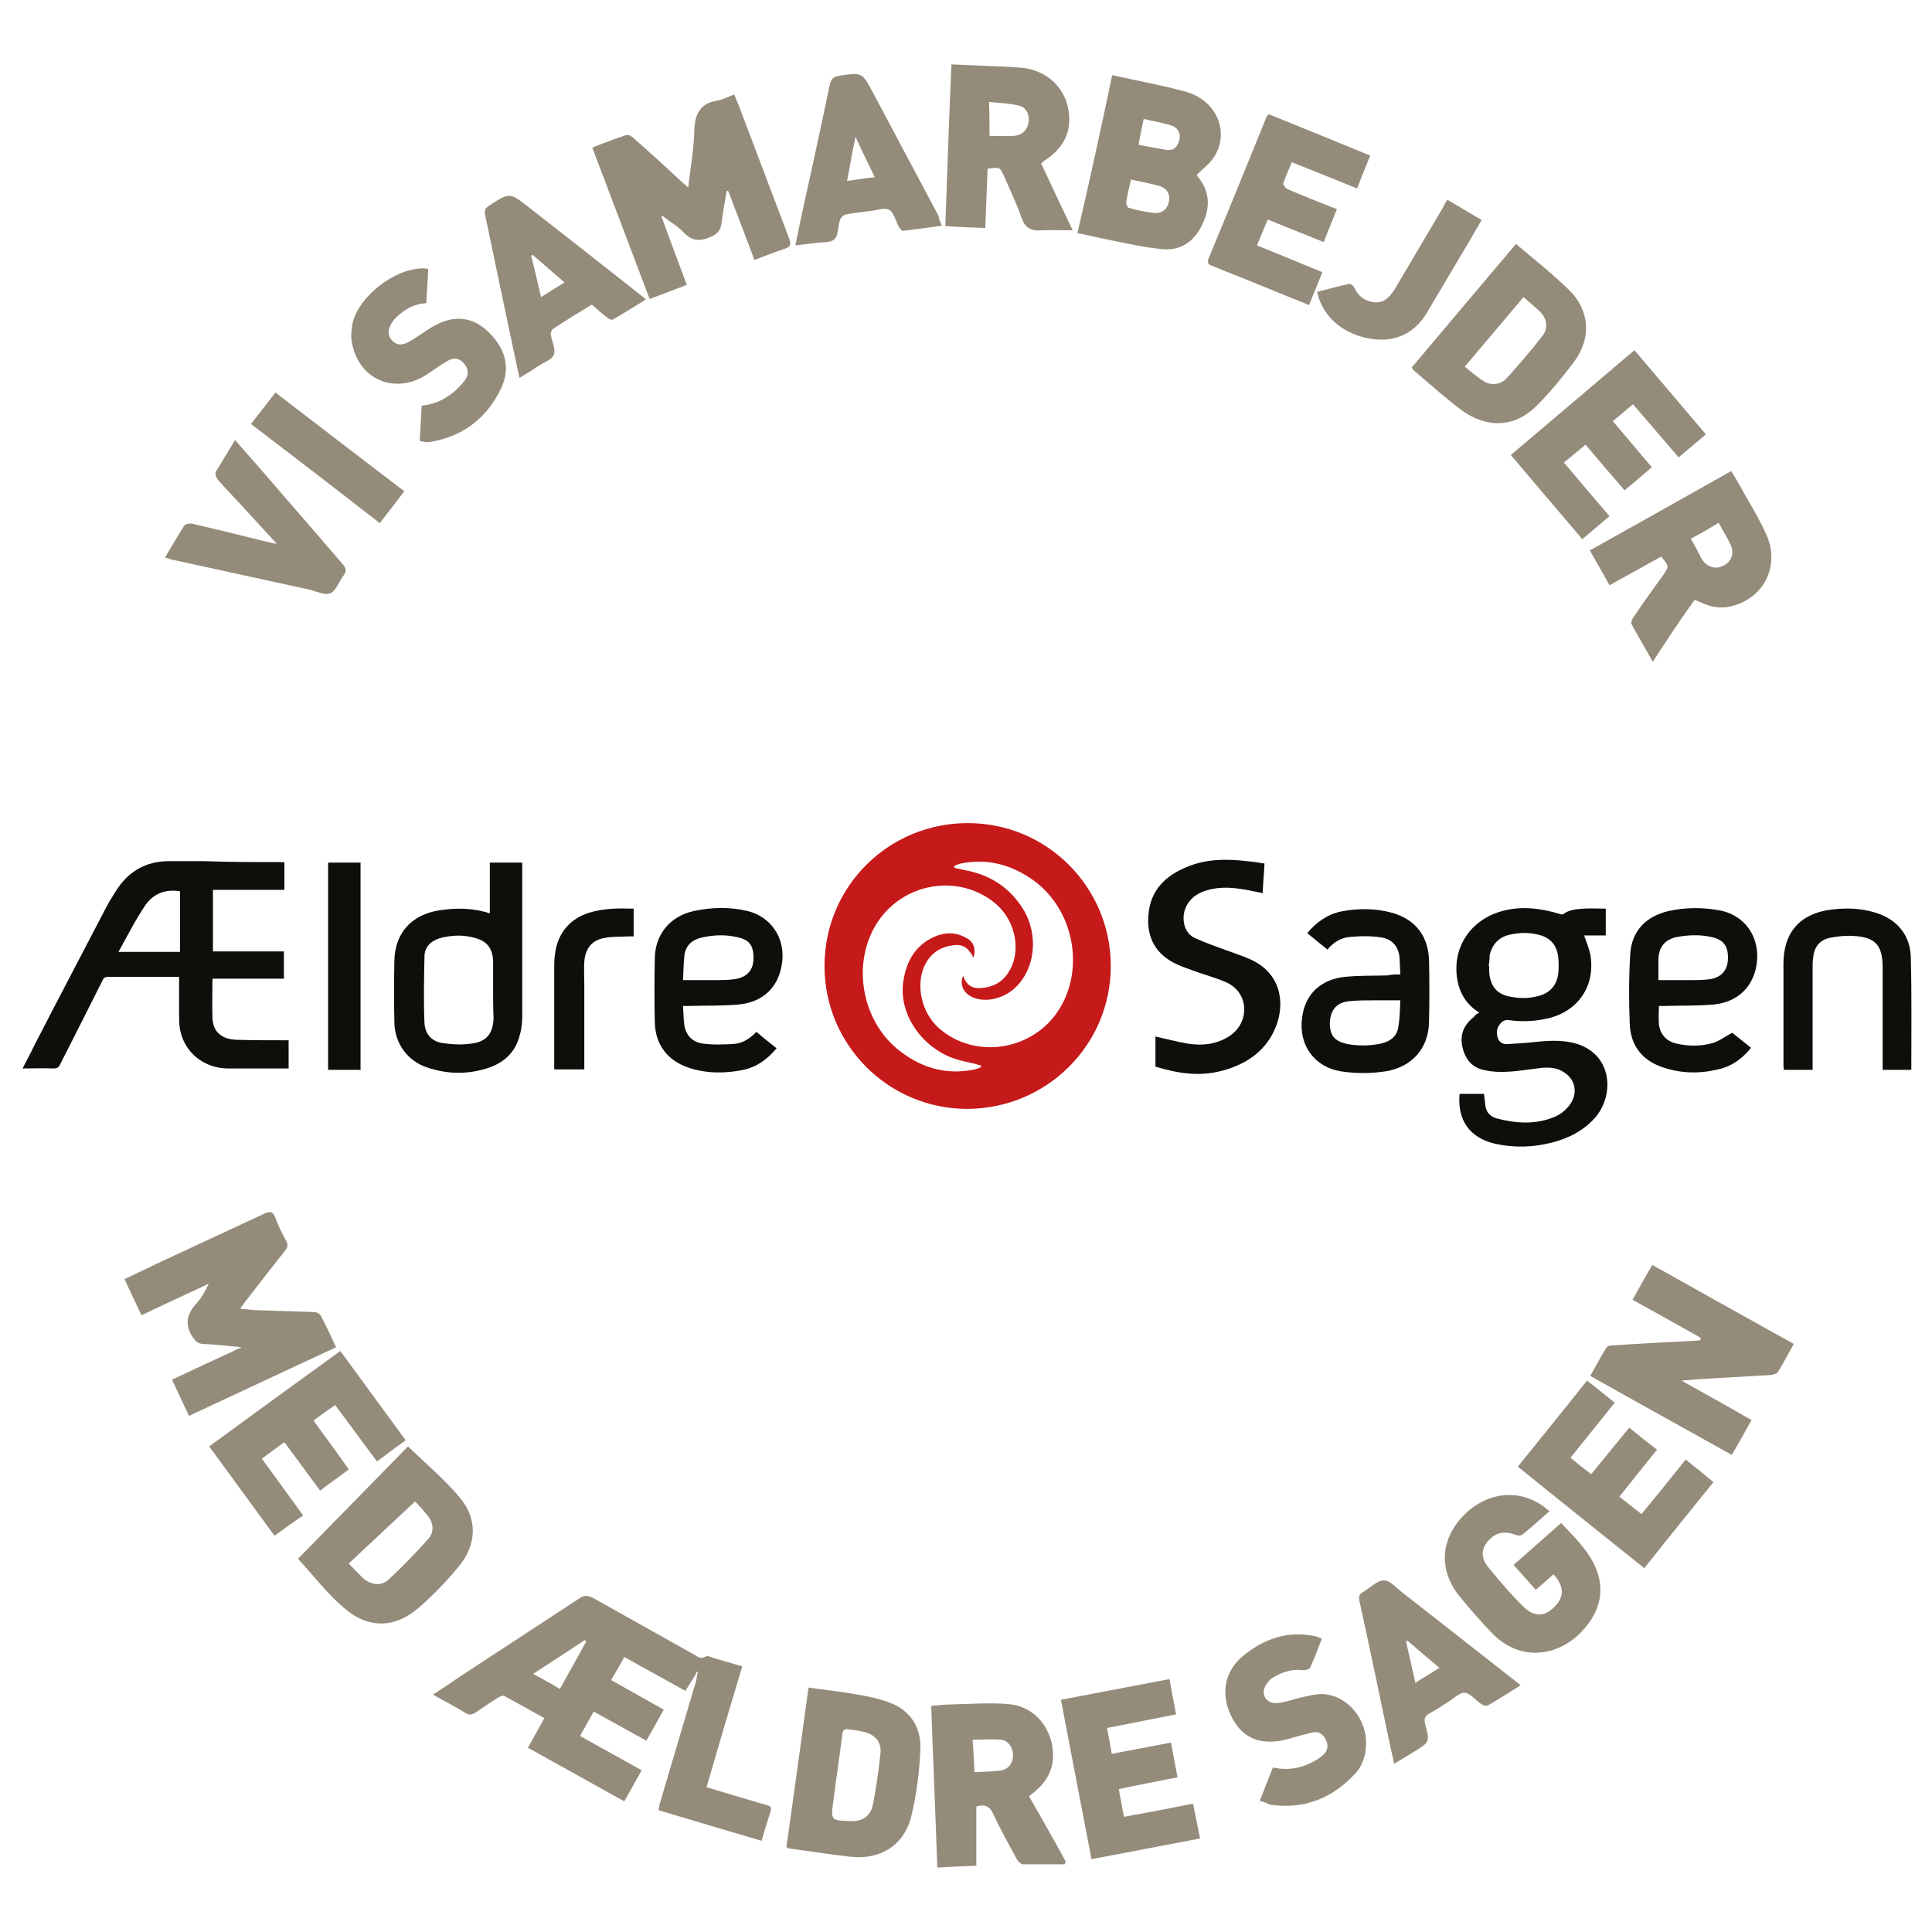 <?xml version="1.0" encoding="utf-8"?>
<svg xmlns="http://www.w3.org/2000/svg" xmlns:xlink="http://www.w3.org/1999/xlink" version="1.1" id="Layer_1" x="0px" y="0px" viewBox="0 0 411 411" style="enable-background:new 0 0 411 411;">
<style type="text/css">
	.st0{fill:#C6191A;}
	.st1{fill:#0E0E0B;}
	.st2{fill:#948B7A;}
</style>
<path class="st0" d="M236.3,205.5c0,16.8-13.6,30.3-30.5,30.4c-16.8,0-30.4-13.6-30.4-30.4c0-16.9,13.6-30.4,30.5-30.4&#xA;	C222.8,175.1,236.3,188.8,236.3,205.5z M207.1,203.7c-1.3-2.4-2.5-3-5-2.5c-2.6,0.5-4.4,2-5.5,4.4c-1.8,4.2-0.5,9.8,3,13&#xA;	c7.1,6.4,18.5,5.3,24.6-2.3c7.1-9,4.6-23.3-5.2-29.6c-4.4-2.9-9.3-4.1-14.6-3c-0.5,0.1-0.9,0.3-1.4,0.5c0,0.1,0,0.3,0,0.4&#xA;	c0.7,0.2,1.4,0.3,2.2,0.5c5.5,1,9.8,3.8,12.7,8.7c3,5.3,2.3,12.2-1.8,16.2c-2.6,2.5-6.5,3.4-9.3,2.1c-1.9-0.9-2.7-2.7-1.9-4.5&#xA;	c0.6,1.8,1.8,2.7,3.5,2.6c2.6-0.1,4.7-1.1,6.1-3.3c2.8-4.2,1.7-10.7-2.4-14.4c-7.8-6.9-20.3-4.9-25.8,4.3c-5,8.3-3,19.9,4.4,26.2&#xA;	c4.9,4.1,10.4,5.8,16.7,4.5c0.4-0.1,0.9-0.3,1.3-0.5c0-0.1,0-0.2,0-0.3c-0.4-0.1-0.9-0.3-1.3-0.4c-1.4-0.3-2.8-0.6-4.1-1&#xA;	c-7.1-2.3-12.3-9.6-11.1-16.7c0.6-3.9,2.3-7.1,5.9-9c2.3-1.2,4.8-1.5,7.2-0.2C207.1,200.2,207.7,201.8,207.1,203.7z"/>
<path class="st1" d="M60.5,183.4c0,2,0,4,0,5.9c-5.1,0-10.1,0-15.2,0c0,4.4,0,8.7,0,13.1c5,0,10.1,0,15.1,0c0,2,0,3.8,0,5.8&#xA;	c-5,0-10.1,0-15.2,0c0,2.9-0.1,5.7,0,8.5c0.2,2.9,2,4.4,5.2,4.5c3.3,0.1,6.6,0.1,9.9,0.1c0.4,0,0.7,0,1.1,0c0,2,0,4,0,6&#xA;	c-0.2,0-0.4,0-0.6,0c-4.1,0-8.1,0-12.2,0c-5.2,0-9.4-3.4-10.3-8.3c-0.2-1-0.2-2.1-0.2-3.1c0-2.7,0-5.3,0-8.1c-1.7,0-3.4,0-5,0&#xA;	c-3.3,0-6.6,0-10,0c-0.6,0-1,0.1-1.3,0.8c-3,6-6,11.9-9,17.8c-0.3,0.7-0.7,0.9-1.4,0.9c-2.2-0.1-4.3,0-6.6,0&#xA;	c0.9-1.8,1.8-3.4,2.6-5.1c5-9.7,10.1-19.4,15.1-29c0.6-1.2,1.3-2.3,2-3.4c2.6-4.3,6.4-6.6,11.4-6.6c2.5,0,5,0,7.5,0&#xA;	C49.3,183.4,54.8,183.4,60.5,183.4z M38.3,202.5c0-4.4,0-8.6,0-12.9c-3.1-0.5-5.7,0.5-7.4,3c-2.1,3.1-3.8,6.5-5.7,9.9&#xA;	C29.7,202.5,34,202.5,38.3,202.5z"/>
<path class="st1" d="M314.7,215.4c-2.7-1.6-4.2-4.1-4.7-7.1c-1.1-6.8,2.9-12.7,9.6-14.5c4.1-1.1,8.1-0.6,12.1,0.6&#xA;	c0.3,0.1,0.7,0.2,0.8,0.1c1.3-1,2.9-1.1,4.4-1.2c1.5-0.1,3.1,0,4.7,0c0,1.9,0,3.8,0,5.7c-1.5,0-3.1,0-4.6,0c0.5,1.4,1,2.7,1.3,4&#xA;	c1.2,6.7-2.6,12.3-9.3,13.7c-2.7,0.6-5.4,0.7-8.1,0.3c-0.9-0.1-1.5,0.4-1.9,1c-0.7,0.9-0.7,1.9-0.3,3c0.4,0.9,1.2,1.2,2.1,1.1&#xA;	c1.8-0.1,3.6-0.2,5.4-0.4c2.8-0.3,5.5-0.5,8.3,0.1c8.6,2,9.1,11.1,4.8,16c-2.5,2.8-5.7,4.4-9.3,5.3c-4,1-8,1.1-12,0.2&#xA;	c-5.4-1.3-8-5-7.5-10.6c1.7,0,3.5,0,5.2,0c0.1,0.9,0.2,1.7,0.3,2.6c0.2,1.3,1,2.2,2.3,2.6c4.2,1.1,8.3,1.4,12.4-0.3&#xA;	c1.4-0.6,2.5-1.5,3.4-2.8c1.6-2.4,1-5.2-1.4-6.7c-1.5-1-3.2-1.1-5-0.9c-2.4,0.3-4.8,0.7-7.2,0.8c-1.5,0.1-3,0-4.5-0.3&#xA;	c-2.8-0.5-4.3-2.3-4.9-5c-0.6-2.7,0.4-4.8,2.5-6.4C313.8,215.9,314.2,215.7,314.7,215.4z M316.7,205.5c0,0,0.1,0,0.1,0&#xA;	c0,0.4,0,0.9,0,1.3c0.2,2.8,1.5,4.5,3.9,5.1c2.1,0.5,4.3,0.6,6.5,0c2.5-0.6,4-2.3,4.3-4.8c0.1-1.1,0.1-2.3,0-3.4&#xA;	c-0.3-2.7-1.7-4.3-4.4-4.9c-2.1-0.5-4.1-0.4-6.2,0.1c-2.2,0.6-3.5,2.1-4,4.3C316.9,204,316.8,204.8,316.7,205.5z"/>
<path class="st1" d="M104.2,183.5c2.3,0,4.5,0,6.9,0c0,0.4,0,0.7,0,1.1c0,10.4,0,20.8,0,31.3c0,1.4-0.1,2.8-0.5,4.2&#xA;	c-0.9,3.8-3.5,6.1-7.1,7.2c-4.2,1.3-8.4,1.2-12.6-0.2c-4.2-1.4-6.9-5.1-7-9.5c-0.1-4.4-0.1-8.8,0-13.2c0.1-5.8,3.5-9.7,9.3-10.7&#xA;	c3.7-0.6,7.3-0.6,11,0.6C104.2,190.6,104.2,187.1,104.2,183.5z M104.9,210.7c0-2,0-4,0-5.9c0-0.2,0-0.4,0-0.6&#xA;	c-0.2-2.5-1.3-3.9-3.6-4.6c-2.6-0.8-5.2-0.7-7.8,0c-1.9,0.6-3.2,1.9-3.2,3.9c-0.1,4.7-0.2,9.4,0,14.1c0.1,2.4,1.6,4,3.9,4.3&#xA;	c2,0.3,4.1,0.4,6.1,0.1c3.3-0.4,4.6-2.2,4.7-5.5C104.9,214.6,104.9,212.6,104.9,210.7z"/>
<path class="st1" d="M245.8,226.9c0-2.2,0-4.3,0-6.4c2.3,0.5,4.5,1.1,6.8,1.5c3.1,0.5,6.1,0.2,8.8-1.5c4.5-2.8,4.5-9.4-0.7-11.6&#xA;	c-2.3-1-4.7-1.6-7.1-2.5c-1-0.4-2.1-0.7-3.1-1.2c-4.5-2-6.6-5.6-6.2-10.5c0.4-5.4,3.7-8.5,8.5-10.4c4-1.6,8.2-1.6,12.5-1.1&#xA;	c1.2,0.1,2.4,0.3,3.7,0.5c-0.1,2.1-0.3,4.2-0.4,6.3c-1.6-0.3-3.2-0.7-4.7-0.9c-2.6-0.4-5.3-0.4-7.8,0.5c-3.1,1.1-4.8,3.9-4.2,6.9&#xA;	c0.3,1.5,1.2,2.6,2.4,3.1c2.2,1,4.5,1.8,6.7,2.6c1.6,0.6,3.2,1.1,4.8,1.8c6.9,3,7.5,9.5,5.7,14.2c-2,5.3-6.3,8.2-11.6,9.6&#xA;	C255,229.1,250.4,228.3,245.8,226.9z"/>
<path class="st1" d="M352.9,214c0,1.4-0.1,2.6,0,3.9c0.3,2.2,1.6,3.6,3.7,4.1c2.6,0.6,5.2,0.6,7.7-0.1c1.4-0.4,2.7-1.4,4.2-2.2&#xA;	c1.1,0.9,2.5,2,4,3.2c-1.6,2-3.5,3.5-5.9,4.3c-4.5,1.3-8.9,1.3-13.3-0.3c-4.1-1.5-6.4-4.6-6.6-9c-0.2-4.9-0.2-9.9,0.1-14.9&#xA;	c0.3-5,3.4-8.1,8.2-9.2c3.6-0.8,7.3-0.8,11-0.1c5.4,1.1,8.5,5.9,7.7,11.4c-0.7,4.8-4,8.1-9.2,8.6c-3.5,0.3-7,0.2-10.4,0.3&#xA;	C353.7,214,353.3,214,352.9,214z M352.8,208.4c0.1,0.1,0.1,0.1,0.2,0.1c2.2,0,4.4,0,6.6,0c1.4,0,2.8,0,4.2-0.2&#xA;	c2.5-0.4,3.8-2,3.8-4.6c0-2.6-1.1-3.9-3.7-4.4c-2.3-0.5-4.7-0.4-7,0c-2.7,0.5-4,2.1-4.1,4.8C352.8,205.5,352.8,207,352.8,208.4z"/>
<path class="st1" d="M297.9,207.3c-0.1-1.4-0.1-2.7-0.2-3.9c-0.3-2.2-1.7-3.7-4-4c-2.1-0.3-4.2-0.3-6.3-0.1c-2,0.1-3.7,1.1-5,2.7&#xA;	c-1.5-1.2-2.9-2.3-4.3-3.5c1.9-2.3,4.3-4,7.2-4.6c3.7-0.7,7.3-0.7,10.9,0.3c4.9,1.4,7.6,4.9,7.8,10c0.1,4.4,0.1,8.8,0,13.2&#xA;	c-0.1,5.7-3.7,9.6-9.2,10.5c-3.2,0.5-6.4,0.5-9.6,0c-5.5-0.9-9-5.5-8.2-11.4c0.6-5,4-8.2,9.2-8.7c3-0.3,6-0.2,9-0.3&#xA;	C296,207.3,296.8,207.3,297.9,207.3z M297.9,212.8c-1.9,0-3.7,0-5.4,0c-1.9,0-3.8,0-5.6,0.2c-2.6,0.3-3.9,1.9-4,4.6&#xA;	c0,2.7,1,3.9,3.7,4.5c2.2,0.4,4.5,0.4,6.7,0c2.2-0.4,3.9-1.4,4.2-3.8C297.8,216.5,297.8,214.7,297.9,212.8z"/>
<path class="st1" d="M145.3,214c0.1,1.5,0.1,2.9,0.3,4.2c0.4,2.2,1.8,3.5,3.9,3.8c2.1,0.3,4.3,0.2,6.4,0.1c2-0.1,3.6-1.1,5-2.6&#xA;	c1.4,1.2,2.8,2.3,4.3,3.5c-1.9,2.3-4.2,4-7.1,4.6c-3.9,0.8-7.9,0.8-11.7-0.5c-4.4-1.5-7-4.9-7.1-9.6c-0.1-4.6-0.1-9.1,0-13.7&#xA;	c0.1-5.1,3.3-8.9,8.3-10c3.8-0.8,7.6-0.9,11.4,0c5,1.2,8,5.7,7.4,10.8c-0.6,5.2-3.9,8.6-9.3,9.1c-3.5,0.3-7,0.2-10.4,0.3&#xA;	C146.3,214,145.9,214,145.3,214z M145.3,208.5c2.4,0,4.7,0,7,0c1.3,0,2.7,0,4-0.2c2.6-0.4,4-1.9,4-4.5c0-2.8-1-4-3.8-4.5&#xA;	c-2.3-0.5-4.7-0.4-7,0.1c-2.1,0.4-3.6,1.6-3.9,3.8C145.4,204.9,145.4,206.7,145.3,208.5z"/>
<path class="st2" d="M148,356.2c-0.7,1.1-1.4,2.2-2.2,3.5c-4.3-2.4-8.5-4.7-13-7.2c-0.9,1.7-1.8,3.2-2.8,4.9&#xA;	c3.8,2.1,7.4,4.2,11.2,6.3c-1.2,2.2-2.4,4.3-3.7,6.6c-3.8-2.1-7.4-4.1-11.2-6.2c-1,1.8-1.9,3.4-2.9,5.2c4.3,2.4,8.6,4.8,13.1,7.3&#xA;	c-1.2,2.2-2.4,4.3-3.7,6.6c-6.9-3.8-13.6-7.6-20.5-11.4c1.2-2.1,2.3-4.1,3.5-6.3c-2.9-1.6-5.7-3.2-8.5-4.7c-0.3-0.2-0.9,0.1-1.3,0.3&#xA;	c-1.6,1-3.2,2.1-4.8,3.2c-0.8,0.5-1.4,0.6-2.2,0.1c-2.1-1.3-4.4-2.5-6.9-3.9c2.2-1.4,4.1-2.7,6-4c8.4-5.5,16.8-11,25.2-16.5&#xA;	c1-0.7,1.7-0.6,2.8-0.1c7.1,4,14.3,8,21.4,12c0.8,0.4,1.4,1.2,2.6,0.5c0.5-0.3,1.5,0.3,2.3,0.5c1.8,0.5,3.5,1,5.5,1.6&#xA;	c-2.6,8.6-5.1,17.1-7.6,25.7c3.9,1.2,7.7,2.3,11.4,3.4c2.8,0.8,2.6,0.5,1.8,3.1c-0.5,1.6-1,3.2-1.5,4.9c-7.4-2.2-14.6-4.3-21.9-6.5&#xA;	c0.1-0.4,0.1-0.9,0.2-1.2c2.6-8.7,5.1-17.3,7.7-26c0.2-0.5,0.2-1.1,0.3-1.6c0.1-0.2,0.1-0.4,0.2-0.6c-0.1,0-0.1,0-0.2-0.1&#xA;	C148.1,355.9,148,356,148,356.2z M119.1,359.3c1.9-3.4,3.8-6.8,5.6-10.1c-0.1-0.1-0.2-0.2-0.3-0.3c-3.6,2.4-7.2,4.7-11,7.2&#xA;	C115.4,357.2,117.2,358.1,119.1,359.3z"/>
<path class="st1" d="M406.6,227.6c-2.1,0-4,0-6.1,0c0-0.4,0-0.8,0-1.2c0-6.9,0-13.7,0-20.6c0-4.8-1.6-6.5-6.4-6.7&#xA;	c-1.6-0.1-3.2,0.1-4.8,0.4c-2.3,0.5-3.4,2-3.6,4.4c-0.1,0.7-0.1,1.4-0.1,2.1c0,6.7,0,13.5,0,20.2c0,0.5,0,0.9,0,1.4&#xA;	c-2.1,0-4,0-6.1,0c0-0.3-0.1-0.5-0.1-0.8c0-7.3,0-14.5,0-21.8c0-6.7,3.6-10.7,10.2-11.5c3.1-0.4,6.2-0.3,9.2,0.6&#xA;	c4.8,1.4,7.7,4.9,7.7,9.9C406.7,211.8,406.6,219.7,406.6,227.6z"/>
<path class="st2" d="M140.8,46.3c1.7,4.7,3.5,9.4,5.3,14.3c-2.6,1-5.2,2-7.9,3c-4.1-10.8-8.1-21.4-12.2-32.2c2.5-1,4.9-1.9,7.3-2.7&#xA;	c0.4-0.1,1.1,0.3,1.5,0.7c3.3,2.9,6.6,5.9,9.8,8.9c0.5,0.5,1.1,0.9,1.8,1.6c0.5-4.2,1.2-8.1,1.3-12c0.1-3.5,1.1-5.9,4.9-6.5&#xA;	c1.2-0.2,2.2-0.8,3.6-1.3c0.4,0.9,0.7,1.8,1.1,2.7c3.5,9.3,7.1,18.7,10.6,28c0.4,1.2,0.3,1.7-0.9,2.1c-2.1,0.7-4.2,1.5-6.5,2.4&#xA;	c-1.9-5-3.7-9.8-5.6-14.7c-0.1,0-0.2,0-0.3,0c-0.4,2.2-0.8,4.5-1.1,6.8c-0.2,1.6-0.8,2.3-2.3,3c-2.3,1-4,0.9-5.7-0.9&#xA;	c-1.2-1.3-2.8-2.2-4.2-3.3c-0.1-0.1-0.3-0.2-0.4-0.3C140.7,46,140.7,46.2,140.8,46.3z"/>
<path class="st2" d="M71.5,286.6c-10.5,4.9-20.8,9.7-31.3,14.6c-1.2-2.6-2.4-5.1-3.6-7.7c4.9-2.3,9.6-4.5,14.8-6.9&#xA;	c-3.1-0.3-5.7-0.6-8.3-0.7c-1-0.1-1.4-0.5-2-1.3c-1.8-2.6-1.5-4.9,0.6-7.2c1.1-1.2,1.9-2.6,2.7-4.3c-4.7,2.2-9.5,4.4-14.3,6.7&#xA;	c-1.2-2.6-2.4-5-3.6-7.7c2.3-1.1,4.5-2.1,6.7-3.2c7.7-3.6,15.3-7.1,23-10.7c1.3-0.6,1.9-0.5,2.4,0.9c0.6,1.7,1.4,3.3,2.3,4.9&#xA;	c0.4,0.8,0.3,1.3-0.2,2c-2.9,3.6-5.7,7.3-8.6,11c-0.3,0.4-0.6,0.8-1,1.4c1.1,0.1,2,0.2,2.9,0.3c4.1,0.1,8.3,0.3,12.4,0.4&#xA;	c1.1,0,1.7,0.3,2.1,1.3C69.5,282.3,70.5,284.4,71.5,286.6z"/>
<path class="st1" d="M69.8,183.5c2.3,0,4.6,0,6.9,0c0,14.7,0,29.3,0,44.1c-2.3,0-4.5,0-6.9,0C69.8,212.9,69.8,198.2,69.8,183.5z"/>
<path class="st2" d="M361.8,284.6c-4.8-2.7-9.6-5.4-14.5-8.1c1.4-2.5,2.7-4.9,4.2-7.4c10,5.6,20,11.2,30.1,16.8&#xA;	c-1.2,2.1-2.2,4.1-3.4,6c-0.2,0.3-0.9,0.5-1.4,0.6c-5.2,0.3-10.4,0.6-15.5,0.9c-1.1,0.1-2.1,0.2-3.6,0.3c5.2,2.9,9.9,5.5,14.9,8.4&#xA;	c-1.4,2.5-2.7,4.9-4.2,7.4c-10-5.6-20-11.1-30.1-16.8c1.2-2.1,2.3-4.2,3.5-6.1c0.2-0.3,1-0.4,1.5-0.4c5.9-0.4,11.8-0.7,17.7-1&#xA;	c0.3,0,0.5-0.1,0.8-0.1C361.7,284.9,361.8,284.7,361.8,284.6z"/>
<path class="st2" d="M236.6,16c5.4,1.2,10.5,2.1,15.6,3.5c6.5,1.8,9.4,8.3,6.2,13.7c-0.9,1.5-2.4,2.6-3.8,4c0,0,0.1,0.2,0.3,0.5&#xA;	c2.7,3.3,2.5,6.9,0.7,10.4c-1.7,3.4-4.6,5.3-8.4,4.9c-4-0.4-7.9-1.3-11.9-2.1c-2-0.4-3.9-0.9-6.1-1.3&#xA;	C231.8,38.5,234.2,27.4,236.6,16z M240.6,38.2c-0.4,1.7-0.8,3.3-1,4.8c-0.1,0.4,0.3,1.2,0.5,1.2c1.7,0.5,3.5,0.9,5.3,1.1&#xA;	c1.8,0.2,3-0.8,3.3-2.6c0.3-1.5-0.6-2.8-2.3-3.2C244.5,39,242.6,38.6,240.6,38.2z M242.2,30.8c2.1,0.4,4.1,0.8,6,1.1&#xA;	c1.6,0.2,2.4-0.8,2.7-2.2c0.3-1.4-0.3-2.5-1.7-3c-1.9-0.6-3.9-0.9-5.9-1.4C242.9,27.1,242.6,28.8,242.2,30.8z"/>
<path class="st1" d="M134.8,193.3c0,2,0,3.9,0,5.9c-0.3,0-0.6,0-1,0c-1.7,0.1-3.4,0-5,0.3c-2.8,0.4-4.3,2.2-4.5,5.1&#xA;	c-0.1,1.6,0,3.1,0,4.7c0,5.7,0,11.4,0,17.1c0,0.4,0,0.7,0,1.1c-2.2,0-4.2,0-6.4,0c0-0.4,0-0.7,0-1c0-6.9,0-13.9,0-20.8&#xA;	c0-1.4,0.1-2.8,0.4-4.1c0.9-3.7,3.3-6.2,6.9-7.4C128.4,193.2,131.6,193.2,134.8,193.3z"/>
<path class="st2" d="M351.6,140.8c-1.6-2.9-3.1-5.4-4.5-8c-0.2-0.4,0.1-1.1,0.4-1.5c2-3,4.1-5.9,6.2-8.8c1.4-2,1.4-2-0.3-4.1&#xA;	c-3.6,2-7.2,4-11,6.1c-1.4-2.5-2.7-4.8-4.2-7.4c10-5.6,20-11.2,30.1-16.9c0.6,1,1.1,1.9,1.7,2.9c1.9,3.5,4.1,6.9,5.7,10.5&#xA;	c3,6.4-0.2,13.3-6.8,15.2c-2.2,0.7-4.4,0.5-6.5-0.4c-0.6-0.3-1.2-0.5-1.9-0.8C357.5,131.8,354.6,136.1,351.6,140.8z M359.7,114.6&#xA;	c0.8,1.4,1.5,2.7,2.1,3.9c0.1,0.2,0.3,0.5,0.4,0.7c1.1,1.5,2.9,2,4.5,1.1c1.6-0.8,2.3-2.6,1.5-4.3c-0.7-1.6-1.7-3.1-2.6-4.8&#xA;	C363.7,112.4,361.8,113.5,359.7,114.6z"/>
<path class="st2" d="M218.9,382.1c2.7,4.7,5.3,9.3,7.8,13.9c-0.1,0.2-0.1,0.4-0.2,0.6c-2.9,0-5.9,0-8.8,0c-0.5,0-1.1-0.6-1.4-1.1&#xA;	c-1.7-3.2-3.5-6.3-5-9.6c-0.8-1.8-1.9-2.1-3.6-1.6c0,4.2,0,8.3,0,12.6c-2.7,0.1-5.4,0.2-8.3,0.4c-0.4-11.5-0.9-22.9-1.3-34.4&#xA;	c1.4-0.1,2.7-0.3,4-0.3c4.1-0.1,8.2-0.4,12.2-0.1c4.7,0.3,8.1,3.5,9.3,7.8c1.2,4.6-0.1,8.4-4.2,11.4&#xA;	C219.4,381.8,219.2,381.9,218.9,382.1z M207.3,377c2.1-0.1,4-0.1,5.8-0.4c1.6-0.3,2.5-1.8,2.4-3.4c-0.1-1.6-1.1-3-2.6-3.1&#xA;	c-1.9-0.2-3.9,0-6,0C207.1,372.5,207.2,374.6,207.3,377z"/>
<path class="st2" d="M221.5,34.8c2.2,4.7,4.4,9.4,6.7,14.2c-2.4,0-4.6-0.1-6.8,0c-2.4,0.2-3.5-0.8-4.2-3c-1-2.8-2.3-5.5-3.5-8.3&#xA;	c-1-2.2-1-2.2-3.6-1.8c-0.2,4.1-0.3,8.2-0.5,12.6c-2.8-0.1-5.5-0.2-8.5-0.4c0.4-11.5,0.8-22.9,1.3-34.4c2.4,0.1,4.7,0.2,7,0.3&#xA;	c2.6,0.1,5.2,0.2,7.8,0.4c4.9,0.4,8.8,3.6,9.9,8.1c1.2,5-0.5,8.9-5.1,11.8C221.8,34.5,221.7,34.6,221.5,34.8z M210.5,28.9&#xA;	c1.8,0,3.6,0.1,5.3,0c1.6-0.2,2.7-1.1,3-2.8c0.3-1.5-0.4-3.2-1.9-3.6c-2-0.5-4.2-0.6-6.5-0.8C210.5,24.2,210.5,26.3,210.5,28.9z"/>
<path class="st2" d="M322.5,51.9c3.9,3.3,7.7,6.3,11.2,9.7c4.5,4.3,4.9,10.3,1.2,15.3c-2.4,3.2-5,6.4-7.8,9.2&#xA;	c-4.8,5-11,5.2-16.8,0.7c-3.2-2.5-6.3-5.2-9.4-7.9c-0.2-0.2-0.4-0.4-0.6-0.7C307.6,69.5,315,60.8,322.5,51.9z M324.1,63.2&#xA;	c-4.2,5-8.3,9.8-12.5,14.8c1.4,1.1,2.6,2.2,3.9,3c1.6,1.1,3.6,0.9,5-0.5c2.6-2.9,5.2-5.9,7.6-9c1.3-1.6,1-3.8-0.5-5.2&#xA;	C326.5,65.2,325.3,64.3,324.1,63.2z"/>
<path class="st2" d="M167.3,392.9c1.6-11.2,3.1-22.4,4.7-33.9c3.3,0.5,6.6,0.8,9.9,1.4c2.8,0.5,5.7,1,8.3,2.2&#xA;	c3.8,1.8,5.8,5.3,5.6,9.5c-0.2,4.7-0.8,9.5-1.9,14.1c-1.4,6.2-6.5,9.5-12.9,8.8c-4.4-0.5-8.9-1.2-13.3-1.8&#xA;	C167.7,393.2,167.6,393.1,167.3,392.9z M181.1,387.4c2.4,0.1,4.1-1.1,4.6-3.5c0.7-3.6,1.2-7.2,1.6-10.8c0.3-2.5-1.1-4.1-3.6-4.7&#xA;	c-1-0.2-2-0.4-3.1-0.5c-0.9-0.2-1.3,0.1-1.4,1c-0.6,4.7-1.3,9.4-1.9,14.1C176.7,387.3,176.7,387.3,181.1,387.4z"/>
<path class="st2" d="M63.4,331.6c7.5-7.7,15.5-15.8,23.4-23.9c3.8,3.7,7.8,7,11.1,11c3.7,4.4,3.5,9.9-0.2,14.4&#xA;	c-2.6,3.2-5.5,6.2-8.6,8.9c-5.1,4.5-11,4.5-16.1-0.1C69.5,338.9,66.7,335.2,63.4,331.6z M88.3,319.4c-4.9,4.6-9.5,8.9-14.1,13.2&#xA;	c1.1,1.2,2.1,2.2,3.1,3.2c1.7,1.4,3.8,1.7,5.4,0.2c2.9-2.7,5.7-5.6,8.4-8.6c1.4-1.6,1.1-3.6-0.3-5.2C89.9,321.1,89,320.1,88.3,319.4&#xA;	z"/>
<path class="st2" d="M330.5,334.9c-1.2,1.1-2.4,2.1-3.8,3.3c-1.6-1.8-3.1-3.5-4.7-5.3c3.4-3,6.7-5.9,10.1-8.9c2.8,3,5.8,5.8,7.4,9.6&#xA;	c1.8,4.4,1,8.6-2,12.3c-5.2,6.6-14.1,8-20.3,1.3c-2.3-2.4-4.5-4.9-6.6-7.5c-0.9-1-1.6-2.2-2.2-3.5c-2.3-5.2-0.7-10.7,4-14.8&#xA;	c5.3-4.5,12.2-4.5,17.2,0.1c-1.9,1.7-3.8,3.4-5.8,5c-0.3,0.2-1,0.2-1.4,0c-2.4-0.9-4.3-0.5-5.9,1.4c-1.4,1.6-1.5,3.6,0.1,5.5&#xA;	c2.4,2.9,4.8,5.8,7.5,8.4c2.3,2.3,4.6,2.1,6.6,0C332.8,339.7,332.8,337.5,330.5,334.9z"/>
<path class="st2" d="M58.4,326.7c-4.7-6.4-9.2-12.6-13.9-19c9.3-6.8,18.5-13.5,27.9-20.3c4.6,6.3,9.2,12.6,13.9,19&#xA;	c-2.1,1.5-4,2.9-6.1,4.5c-3-4-5.9-8-8.9-12c-1.6,1.1-3,2.1-4.6,3.3c2.5,3.5,5,6.8,7.5,10.4c-2,1.5-4,2.9-6.1,4.5&#xA;	c-2.5-3.4-5-6.8-7.6-10.3c-1.6,1.1-3.1,2.3-4.8,3.5c3,4.1,5.8,8,8.8,12.1C62.5,323.7,60.5,325.2,58.4,326.7z"/>
<path class="st2" d="M332.7,98.4c3.3,3.9,6.4,7.6,9.7,11.4c-1.9,1.6-3.8,3.2-5.8,4.9c-5.1-6-10.1-11.9-15.2-17.9&#xA;	c8.8-7.5,17.5-14.8,26.3-22.3c5.1,6,10.1,11.9,15.2,17.9c-1.9,1.6-3.8,3.2-5.8,4.9c-3.3-3.8-6.4-7.5-9.7-11.3&#xA;	c-1.5,1.2-2.8,2.4-4.3,3.6c2.8,3.3,5.5,6.5,8.3,9.8c-1.9,1.6-3.7,3.2-5.8,4.9c-2.8-3.2-5.5-6.4-8.3-9.7&#xA;	C335.7,95.9,334.3,97.1,332.7,98.4z"/>
<path class="st2" d="M269.9,24.3c7.2,2.9,14.3,5.8,21.6,8.8c-1,2.4-1.9,4.6-2.8,7c-4.6-1.9-9.2-3.7-13.9-5.6c-0.6,1.5-1.3,3-1.8,4.5&#xA;	c-0.1,0.3,0.5,1,0.8,1.2c3.5,1.5,7,2.9,10.6,4.3c-0.9,2.3-1.9,4.6-2.8,7c-3.9-1.6-7.8-3.1-11.9-4.8c-0.8,1.8-1.5,3.6-2.3,5.5&#xA;	c4.6,1.9,9.1,3.7,13.9,5.7c-0.9,2.4-1.9,4.6-2.8,7c-3.8-1.5-7.4-3-11.1-4.5c-3.1-1.3-6.3-2.5-9.4-3.8c-0.8-0.3-1.3-0.5-0.9-1.6&#xA;	c4.2-10.1,8.3-20.2,12.4-30.3C269.6,24.7,269.7,24.5,269.9,24.3z"/>
<path class="st2" d="M337.6,293.7c2.1,1.6,3.9,3.1,5.9,4.7c-3.1,3.9-6.2,7.7-9.4,11.7c1.4,1.2,2.8,2.3,4.4,3.5&#xA;	c2.7-3.3,5.3-6.5,8.1-9.9c1.9,1.6,3.8,3.1,5.9,4.7c-2.7,3.3-5.3,6.6-8,10c1.6,1.3,3.1,2.4,4.7,3.7c3.2-3.9,6.3-7.7,9.4-11.6&#xA;	c2,1.6,3.9,3.1,5.9,4.8c-4.9,6.1-9.8,12.1-14.7,18.3c-9-7.2-17.9-14.3-26.9-21.6C327.8,305.9,332.7,299.9,337.6,293.7z"/>
<path class="st2" d="M250.2,364.7c-5,1-9.7,1.9-14.7,2.9c0.3,1.8,0.7,3.6,1,5.5c4.3-0.8,8.4-1.6,12.6-2.4c0.5,2.5,0.9,4.9,1.4,7.4&#xA;	c-4.2,0.8-8.3,1.6-12.5,2.5c0.4,2,0.7,3.9,1.1,5.9c5-0.9,9.7-1.8,14.7-2.8c0.5,2.5,1,4.9,1.5,7.4c-7.7,1.5-15.3,2.9-23.1,4.4&#xA;	c-2.2-11.3-4.3-22.5-6.5-33.9c7.7-1.5,15.3-2.9,23.1-4.4C249.2,359.7,249.7,362.1,250.2,364.7z"/>
<path class="st2" d="M323.5,358.5c-2.4,1.5-4.7,3-7,4.3c-0.3,0.2-1,0-1.4-0.3c-1.2-0.8-2.3-2.3-3.5-2.4c-1.1-0.1-2.4,1.3-3.6,2&#xA;	c-1.3,0.8-2.6,1.7-3.9,2.4c-1.1,0.6-1.2,1.3-0.9,2.4c1,3.7,0.9,3.7-2.3,5.7c-1.3,0.8-2.7,1.6-4.3,2.6c-0.6-2.6-1.1-4.9-1.6-7.3&#xA;	c-1.9-9.1-3.8-18.2-5.8-27.3c-0.2-0.9-0.1-1.4,0.7-1.9c1.5-0.8,3-2.5,4.5-2.5c1.4,0,2.8,1.8,4.2,2.8&#xA;	C306.9,345.5,315.1,351.9,323.5,358.5z M301.1,358c1.8-1.2,3.4-2.1,5.1-3.2c-2.4-2-4.6-3.9-6.8-5.8c-0.1,0.1-0.2,0.2-0.3,0.2&#xA;	C299.8,352.1,300.4,354.9,301.1,358z"/>
<path class="st2" d="M110.5,80.4c-2.5-11.7-4.9-23.2-7.3-34.7c-0.2-0.9,0-1.4,0.8-1.9c4.4-2.9,4.4-2.9,8.5,0.3&#xA;	c8.1,6.3,16.2,12.7,24.2,19c0.2,0.1,0.3,0.3,0.7,0.6c-2.4,1.5-4.8,3-7.1,4.3c-0.3,0.1-0.9-0.2-1.2-0.5c-1.1-0.8-2.1-1.8-3.2-2.7&#xA;	c-2.8,1.7-5.6,3.4-8.3,5.2c-0.3,0.2-0.5,0.9-0.4,1.3c0.2,1.4,1.1,3.1,0.6,4.2c-0.5,1.1-2.3,1.7-3.5,2.5&#xA;	C113,78.9,111.8,79.6,110.5,80.4z M113.3,54.2c-0.1,0.1-0.2,0.1-0.3,0.2c0.7,2.9,1.4,5.7,2.1,8.8c1.8-1.1,3.3-2.1,5-3.1&#xA;	C117.7,58,115.5,56.1,113.3,54.2z"/>
<path class="st2" d="M200.4,48c-2.9,0.4-5.6,0.8-8.3,1.1c-0.3,0-0.7-0.5-0.9-0.9c-0.7-1.2-1-3-2.1-3.6c-1-0.5-2.7,0.2-4.1,0.3&#xA;	c-1.7,0.2-3.4,0.4-5,0.7c-0.5,0.1-1.2,0.7-1.3,1.2c-0.5,1.4-0.3,3.3-1.2,4.1c-0.9,0.8-2.8,0.6-4.2,0.8c-1.3,0.2-2.6,0.3-4.1,0.5&#xA;	c0.6-2.8,1.1-5.5,1.7-8.1c1.9-8.7,3.8-17.3,5.6-26c0.3-1.3,0.8-1.8,2.1-2c4.8-0.7,4.8-0.7,7.1,3.6c4.7,8.8,9.3,17.5,14,26.3&#xA;	C199.7,46.6,200,47.2,200.4,48z M180.2,38.5c2.1-0.3,3.9-0.6,5.9-0.8c-1.4-2.9-2.7-5.5-4.1-8.6C181.3,32.4,180.8,35.2,180.2,38.5z"/>
<path class="st2" d="M268,383.1c1-2.5,1.8-4.7,2.8-7.1c3.6,0.8,6.8,0,9.7-1.9c1.9-1.2,2.3-2.5,1.5-4.1c-0.6-1.2-1.6-1.8-3-1.4&#xA;	c-1.7,0.4-3.5,0.9-5.2,1.4c-5.4,1.4-9.3-0.1-11.6-4.4c-2.6-4.8-1.9-9.9,2.2-13.3c4.5-3.7,9.6-5.5,15.5-4.2c0.4,0.1,0.7,0.3,1.3,0.5&#xA;	c-0.8,2.1-1.6,4.2-2.5,6.2c-0.1,0.3-0.9,0.5-1.3,0.5c-2.3-0.3-4.4,0.3-6.3,1.4c-0.8,0.4-1.5,1.2-1.9,1.9c-1,1.9,0.2,3.8,2.3,3.7&#xA;	c1.7-0.1,3.3-0.7,4.9-1.1c1.4-0.3,2.8-0.7,4.2-0.8c5.1-0.3,9.7,4.3,10,9.8c0.1,2.6-0.5,5.1-2.2,7c-4.9,5.3-10.9,7.8-18.2,6.7&#xA;	C269.5,383.6,268.9,383.3,268,383.1z"/>
<path class="st2" d="M91.1,57.2c-0.1,2.5-0.3,4.8-0.4,7.3c-2.6,0.1-4.6,1.3-6.4,3c-0.4,0.4-0.8,0.9-1.1,1.4&#xA;	c-0.7,1.3-0.8,2.6,0.3,3.6c1,1.1,2.3,0.9,3.5,0.2c1.6-0.9,3.1-2,4.7-3c4.2-2.6,8.1-2.5,11.4,0.2c4.3,3.7,5.7,8.1,3.5,12.7&#xA;	c-3,6.3-8,10.2-15,11.4c-0.4,0.1-0.9,0.1-1.3,0c-0.3,0-0.5-0.1-1-0.2c0.1-2.5,0.3-4.9,0.4-7.5c3.1-0.3,5.7-1.7,7.8-3.8&#xA;	c0.5-0.5,1-1.1,1.4-1.6c0.9-1.3,0.8-2.5-0.3-3.7c-1.1-1.2-2.3-1.1-3.6-0.3c-1.5,0.9-2.9,1.9-4.4,2.9c-6.9,4.3-14.6,0.7-15.8-7.3&#xA;	c-0.2-1.2,0-2.5,0.2-3.7c1.3-5.8,9.1-11.8,15.1-11.7C90.3,57.1,90.6,57.1,91.1,57.2z"/>
<path class="st2" d="M50,93.6c3.7,4.2,7.2,8.2,10.7,12.3c4,4.6,8.1,9.3,12.1,14c0.8,0.9,1,1.5,0.3,2.5c-1,1.3-1.6,3.3-2.8,3.8&#xA;	c-1.2,0.5-3-0.4-4.6-0.8c-9.6-2.1-19.3-4.2-28.9-6.3c-0.5-0.1-1-0.3-1.7-0.5c1.4-2.3,2.7-4.6,4.1-6.8c0.2-0.3,1.1-0.5,1.6-0.4&#xA;	c5.3,1.2,10.5,2.5,15.7,3.8c0.6,0.1,1.2,0.3,2.4,0.5c-2.5-2.7-4.7-5.1-6.8-7.4c-1.9-2.1-3.9-4.1-5.8-6.3c-0.3-0.4-0.6-1.2-0.4-1.6&#xA;	C47.2,98.2,48.6,96,50,93.6z"/>
<path class="st2" d="M307.9,42.5c2.5,1.5,4.8,2.8,7.3,4.3c-0.9,1.5-1.7,2.9-2.5,4.3c-3.1,5.2-6.1,10.3-9.2,15.5&#xA;	c-2.8,4.7-7.4,6.5-12.8,5.3c-5.5-1.2-9.4-4.8-10.5-9.8c2.2-0.6,4.5-1.2,6.8-1.7c0.3-0.1,0.9,0.4,1.1,0.8c0.9,1.9,2.3,2.9,4.3,3.1&#xA;	c2,0.2,3.2-1.1,4.2-2.6c3.5-5.9,6.9-11.7,10.4-17.6C307.2,43.6,307.5,43.1,307.9,42.5z"/>
<path class="st2" d="M53.4,90.2c1.8-2.3,3.5-4.5,5.2-6.7c9.1,7,18.2,14,27.4,21c-1.7,2.3-3.4,4.4-5.2,6.8&#xA;	C71.7,104.2,62.7,97.3,53.4,90.2z"/>
</svg>